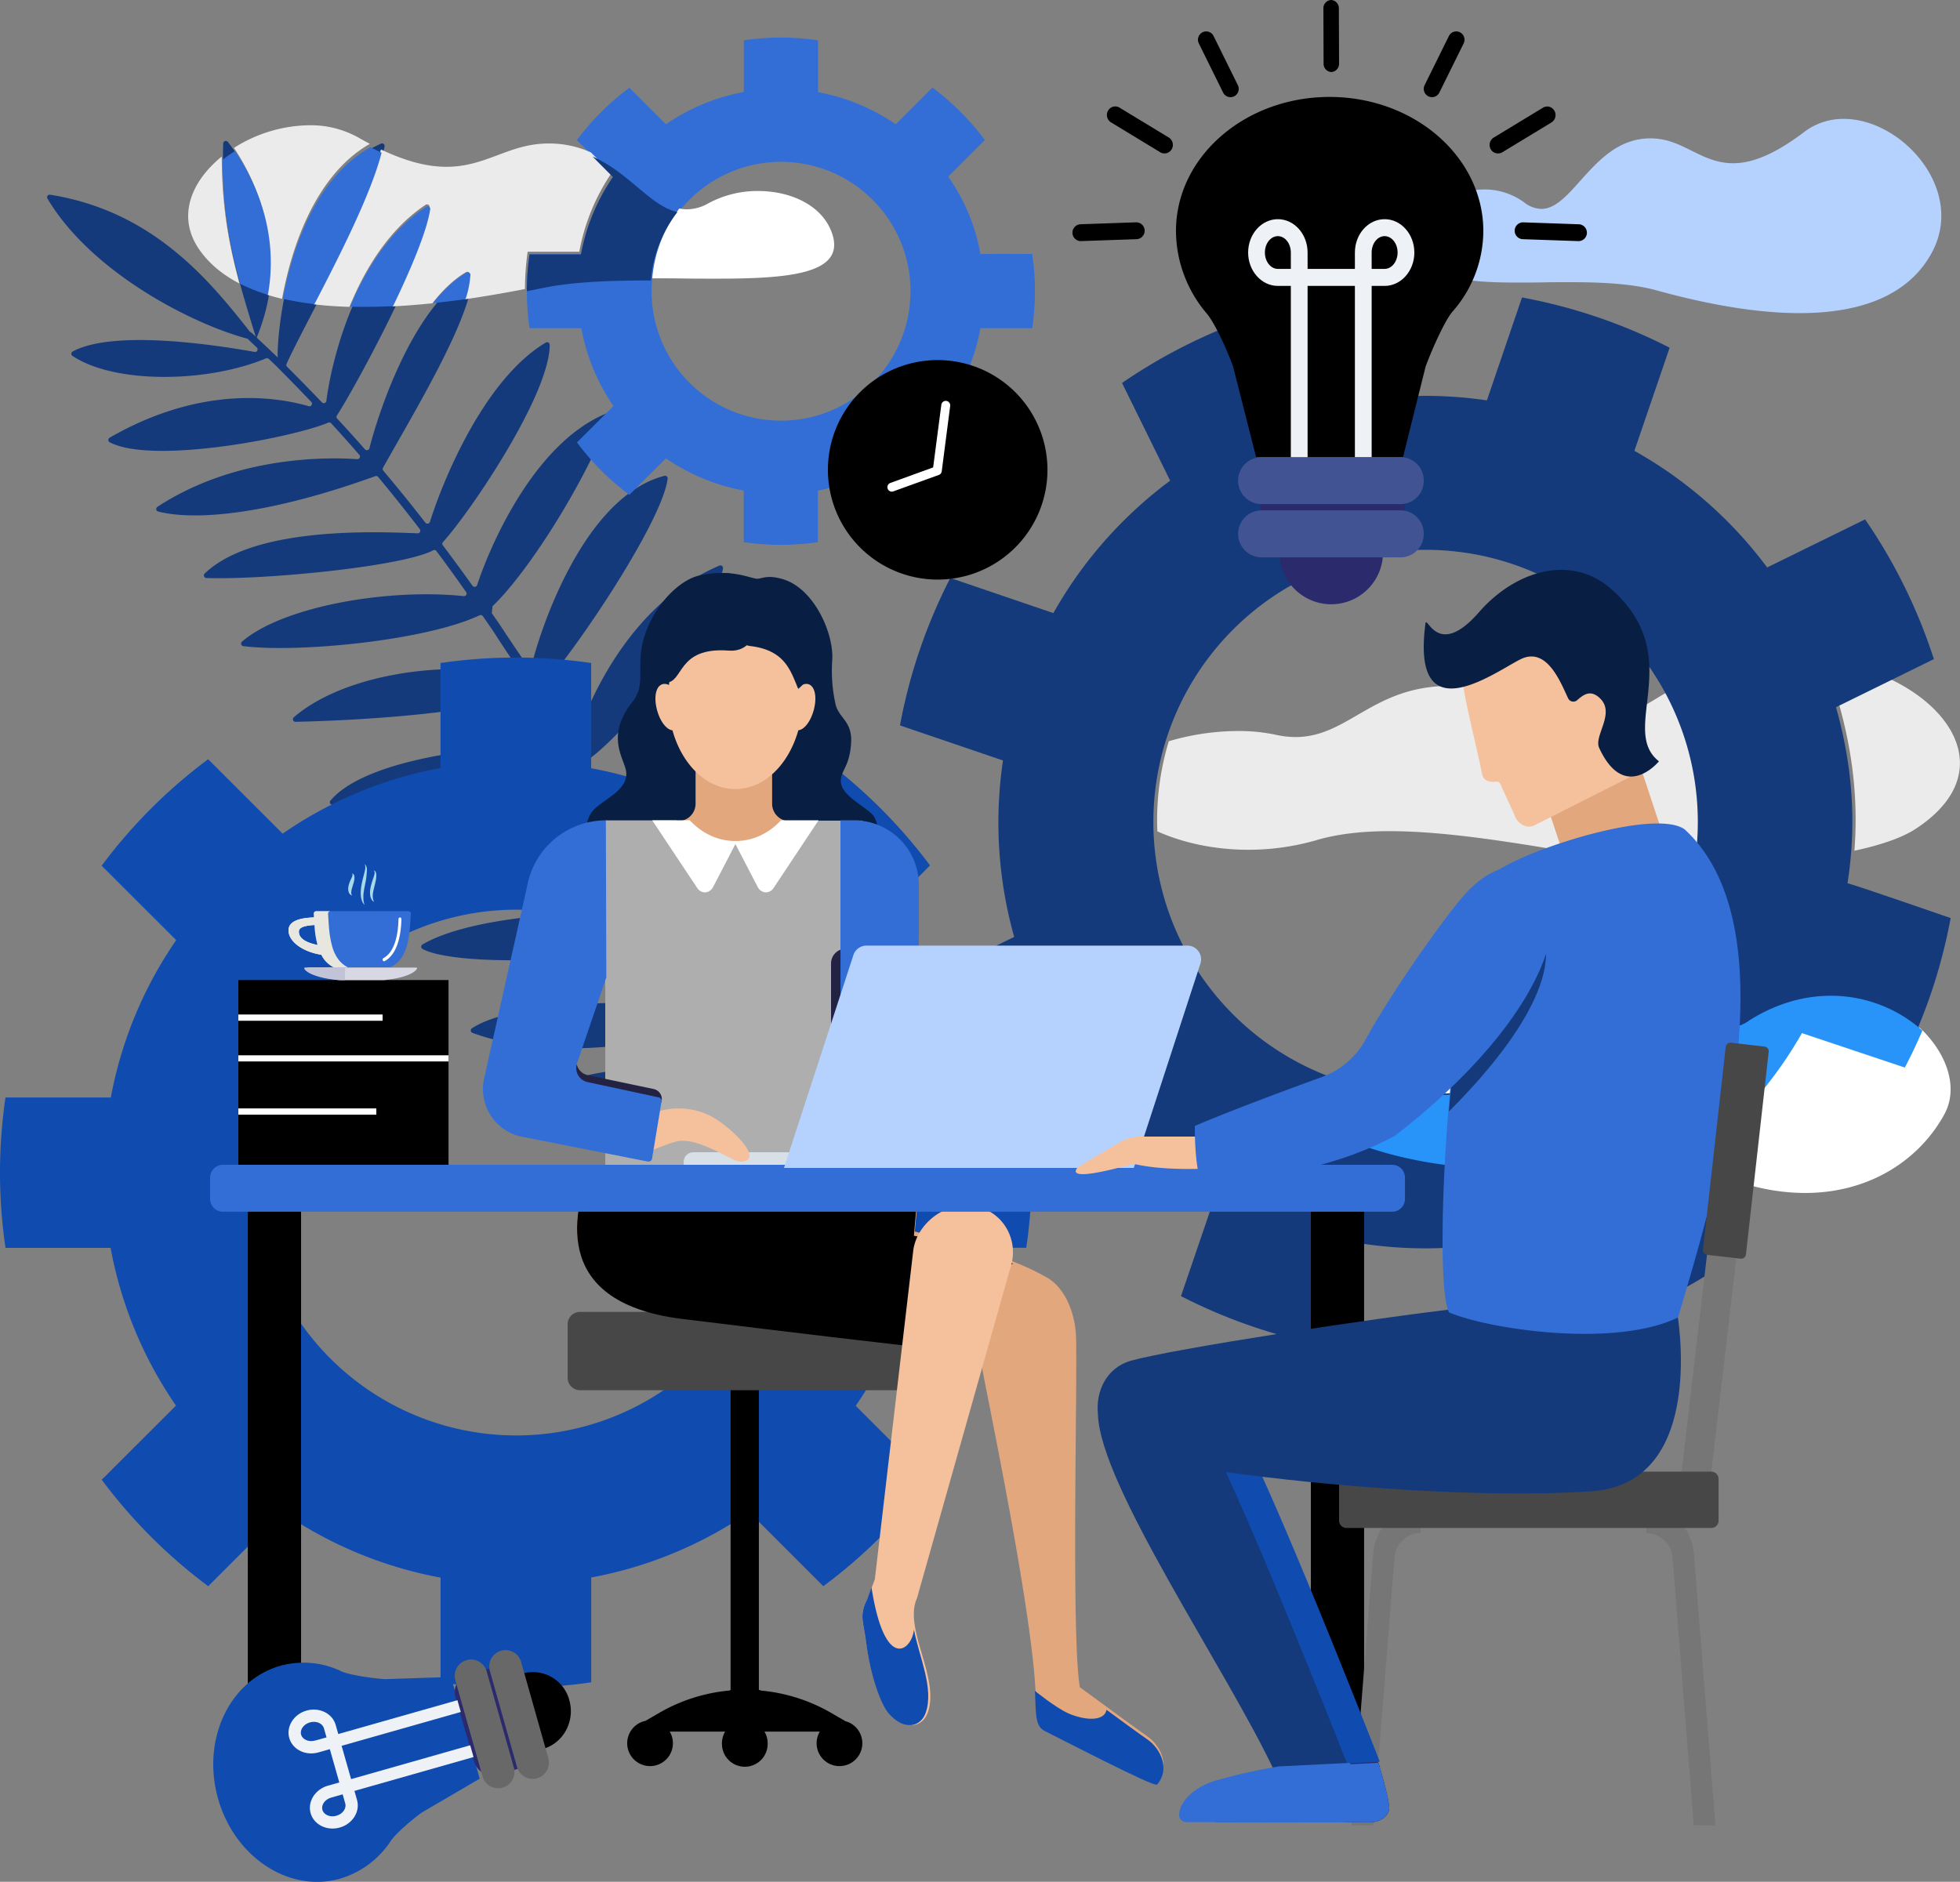<svg xmlns="http://www.w3.org/2000/svg" xmlns:xlink="http://www.w3.org/1999/xlink" viewBox="0 0 957 919"><rect x="0" y="0" width="957" height="919" fill="#808080" stroke="none"/><defs><clipPath id="a" transform="translate(-474 -77.55)"><rect x="474" y="77.55" width="957" height="919" fill="none"/></clipPath></defs><title>companies</title><g clip-path="url(#a)"><path d="M1352.66,230.47c-19.14,0-42.33-3.53-69.81-11.11-12.19-3.36-27.32-4-42.53-4-4.24,0-8.48,0-12.66.09s-8.32.1-12.34.1c-28.15,0-50.47-2.31-45.44-23.06,3.59-14.8,16.07-22.41,29-22.41a32.66,32.66,0,0,1,19.32,6.31,14.12,14.12,0,0,0,8.39,3.18c7.83,0,14.26-8.61,22.16-17.22s17.27-17.23,31-17.23c1,0,2.08.05,3.16.15,13.77,1.28,22.48,12,37.28,12,8.7,0,19.51-3.71,34.69-15.23a31.47,31.47,0,0,1,19.36-6.43c28.33,0,58.92,34.1,43.49,64.38C1407.84,219.35,1386.63,230.47,1352.66,230.47Z" transform="translate(-474 -77.55)" fill="#b5d2ff" fill-rule="evenodd"/><path d="M1303,499.59c-18.67-.1-36.07-1.35-48.9-3.59-40.69-7.13-74.33-12.54-101.58-12.54-13.3,0-25.09,1.3-35.42,4.3a120.13,120.13,0,0,1-33.59,4.79c-17.17,0-32.65-3.68-44.42-9a133,133,0,0,1,5.59-44,119.91,119.91,0,0,1,33.9-5,86.28,86.28,0,0,1,18.38,1.85,45.15,45.15,0,0,0,9.64,1.09c25.5,0,37.36-24.38,73.93-24.94l1.69,0c17.08,0,28.47,4,38.67,8s19.22,8,31.54,8a61.83,61.83,0,0,0,8-.54c10.68-1.4,18.28-7.06,28.49-13A133.48,133.48,0,0,1,1303,499.59Zm76.44-6.62c1.91-24.43-.85-47.78-7.41-71.15l.12,0,25.19-12.43c33.4,16.06,49.52,48.33,12.07,72.91C1402.65,486.75,1392.11,490.29,1379.48,493Z" transform="translate(-474 -77.55)" fill="#ebebeb" fill-rule="evenodd"/><path d="M1127,604.73a132.92,132.92,0,1,1,168.89-82.89C1272.16,591.3,1196.55,628.41,1127,604.73Zm274.82-6.67a262,262,0,0,0,24.61-72.16c-21.84-7.56-50.29-17.32-50.36-16.95,4.67-29.95,2.28-58-5.63-86.08l.12,0,47.69-23.43a262.83,262.83,0,0,0-33.58-68.24l-47.83,23.47A207,207,0,0,0,1272,297.71l.06-.09,17.16-50.26a262.71,262.71,0,0,0-72.08-24.54L1200,273.08a205.17,205.17,0,0,0-86.32,5.67l0-.13L1090.17,231a262.7,262.7,0,0,0-68.32,33.58l23.46,47.63,0,.1a207.18,207.18,0,0,0-57.93,66.35c.31-.58.59-1.14.93-1.71L938,359.81a261.47,261.47,0,0,0-24.57,72l50.3,17.13a206.19,206.19,0,0,0,5.46,86.16L921.6,558.45a262.23,262.23,0,0,0,33.55,68.26l47.59-23.36a207.11,207.11,0,0,0,65,57.08l-17.11,50.1a261.89,261.89,0,0,0,72.07,24.54L1139.8,685a207.49,207.49,0,0,0,86.25-5.53L1249.44,727a262.66,262.66,0,0,0,68.35-33.51l-23.41-47.56a206.52,206.52,0,0,0,57.12-65Z" transform="translate(-474 -77.55)" fill="#143a7b" fill-rule="evenodd"/><path d="M721.3,387.57c-1.24-1.86-2.46-3.72-3.68-5.56-1.17-1.67-2.34-3.33-3.49-5,.13-1.25.24-2.19.37-3.44,16.42-15.54,44-58.1,57.34-92.52a1.27,1.27,0,0,0-1.68-1.62c-35.89,14.64-57.45,66.25-63.19,83.84a1.28,1.28,0,0,1-2.26.33q-7.31-10.2-14.48-19.73a1.24,1.24,0,0,1,.07-1.59c13.82-15.33,52.26-72.35,52.1-96.38a1.28,1.28,0,0,0-2-1c-31,18.55-51.09,70.16-56.47,87.5a1.29,1.29,0,0,1-2.24.39c-7.05-9.06-13.93-17.55-20.56-25.4A1.23,1.23,0,0,1,661,306c14.54-26,42.93-72.7,43.56-93a1.27,1.27,0,0,0-1.94-1.08c-27,15.89-43.91,67.22-48.23,84.54a1.28,1.28,0,0,1-2.21.52q-7.07-8.06-13.55-15a1.22,1.22,0,0,1-.13-1.52c8.75-13.45,42.61-75.68,46.3-99.84a1.28,1.28,0,0,0-2-1.23c-35.79,23.55-47.29,76.68-49.44,93.94a1.27,1.27,0,0,1-2.19.72c-6.39-6.7-12.13-12.5-17-17.4a1.24,1.24,0,0,1-.26-1.39c8.86-19.73,41.56-76,47.86-106.16a1.27,1.27,0,0,0-1.8-1.39c-44.68,20.11-50.87,92.82-50.38,104.44L608.43,251,605,247.74c-2.16-2-4-3.75-5.46-5.15l-.2-.18c19.59-47.67-6.14-85.26-14.07-95.55a1.29,1.29,0,0,0-2.3.76c-1,38.84,5.63,61.21,15.88,94.32-.59-.55-1.13-1.07-1.58-1.5a5.29,5.29,0,0,0-1-.72,1.23,1.23,0,0,1-.37-.31c-20.06-25.56-47.61-58.84-97.42-66.77a1.27,1.27,0,0,0-1.31,1.88c20.92,35.33,69.35,60.87,97.74,68.47l.1.11,2.25,2.15,2.13,2a1.27,1.27,0,0,1-1.12,2.16c-20.16-3.61-69-10.9-88.78-.2a1.26,1.26,0,0,0-.09,2.17c20.84,13.85,66.13,13.06,94.47,1.19a1.24,1.24,0,0,1,1.36.25l.88.83c1.23,1.17,2.56,2.38,3.88,3.77,4.56,4.59,9.95,10.07,16,16.41a1.27,1.27,0,0,1-1.28,2.09c-15.7-4.55-52.44-10.4-97.16,15.38a1.27,1.27,0,0,0,0,2.23c20.9,11,89.13-2.2,106.71-9.57a1.29,1.29,0,0,1,1.44.32c4.37,4.76,9,9.91,13.75,15.42a1.27,1.27,0,0,1-1.06,2.09c-14.34-1-59.41-1.74-97.56,23.3a1.27,1.27,0,0,0,.38,2.28c20.44,5.13,58.3,0,106-17.27a1.29,1.29,0,0,1,1.42.38Q668.52,322.36,679,336a1.27,1.27,0,0,1-1.07,2c-19.05-.71-79.72-3.68-104,19.65a1.26,1.26,0,0,0,.84,2.17c26,1.06,95.18-5.34,110.72-13.51a1.26,1.26,0,0,1,1.62.36q7.17,9.63,14.47,20a1.27,1.27,0,0,1-1.2,2c-37-3.87-88.22,5-108.22,22.23a1.26,1.26,0,0,0,.68,2.2c26.37,3.35,88.91-2.61,115.32-15.06a1.27,1.27,0,0,1,1.6.42c.13.17.25.35.38.53,1.23,1.79,2.48,3.59,3.73,5.39s2.4,3.68,3.61,5.53q3.64,5.55,7.4,11.17l2.33,3.72a1.27,1.27,0,0,1-1.32,1.91c-40-7.07-85.85,1.62-108.44,21.14a1.26,1.26,0,0,0,.87,2.21c15.58-.33,81.73-2.41,115.06-13.74a1.27,1.27,0,0,1,1.49.52c.32.5.64,1,1,1.52q1.77,2.94,3.58,5.9,4.79,7.69,9.46,15.58a1.27,1.27,0,0,1-1.13,1.91c-40.79-.67-96.18,7.41-112.41,26.76a1.26,1.26,0,0,0,1,2.08c14,0,82.72-1.12,118.38-18.5a1.27,1.27,0,0,1,1.66.5q5.77,10,11.46,20.05,1.38,2.41,2.73,4.84a1.27,1.27,0,0,1-1.22,1.88c-23.06-1.76-84.42-4.26-110.5,16.74a1.27,1.27,0,0,0,.27,2.16c25.66,11,91.84,5.27,117.45-7.38a1.29,1.29,0,0,1,1.7.53c5.58,10.23,11,20.49,16.43,30.64v0a1.27,1.27,0,0,1-1.23,1.85c-33.29-2.46-89.87,1.11-113.19,14.89a1.26,1.26,0,0,0,0,2.2c16.52,8.86,88.59,6.5,121.64-2.94a1.27,1.27,0,0,1,1.48.63q7.13,13.72,14,27.07a1.27,1.27,0,0,1-1.19,1.84c-26.84-1.06-90.36-2-111.82,12.15a1.25,1.25,0,0,0,.27,2.22c37.31,13.72,84.6,6.42,118.27-3.18a1.26,1.26,0,0,1,1.48.64l13,25.42a1.26,1.26,0,0,1-1.48,1.78c-24.48-6.54-71.24-14.64-103.7,8.73a1.26,1.26,0,0,0,.79,2.28c7.42-.24,18.88.8,32.56,1.85,22.66,1.72,51.42,3.45,78-.66a1.24,1.24,0,0,1,1.32.67c6.6,12.81,12.91,24.94,18.88,36.15,13.13,24.78,24.69,45.17,33.14,59.33,4.22,7.08,7.63,12.61,10,16.38l1.81,2.89a5.59,5.59,0,0,0,5.36,2.24c2-.35,2.71-1.91,1.7-3.5-.51-.79-1.12-1.75-1.82-2.87-2.38-3.74-5.83-9.25-10.09-16.31-8.55-14.12-20.26-34.47-33.61-59.29-6-11-12.23-22.88-18.8-35.45a1.27,1.27,0,0,1,.88-1.83q1.17-.24,2.34-.51c11.47-2.61,66.67-2.26,123.8-21.7a1.27,1.27,0,0,0-.1-2.43C888.78,569.58,857,605.24,852.58,611a1.29,1.29,0,0,1-1.46.43c-.82-.3-2.19-.78-4-1.39a1.3,1.3,0,0,1-.74-.62c-5.23-10-10.63-20.47-16.19-31.18a1.27,1.27,0,0,1,.76-1.79l2-.63c7.77-2.51,84.43-33.7,85.66-72.44a1.27,1.27,0,0,0-1.45-1.27c-58.25,7.77-85.25,58.4-88.49,65.37a1.28,1.28,0,0,1-1.24.74l-1.75-.1a1.3,1.3,0,0,1-1.07-.68c-5.14-9.85-10.38-19.93-15.75-30.12a1.26,1.26,0,0,1,.64-1.75l.85-.36.17-.09c23.17-13.8,65.9-64.83,69.14-91.27a1.27,1.27,0,0,0-1.39-1.42c-30,2.53-69,73.35-73.17,81.9a1.27,1.27,0,0,1-1.32.7l-.91-.12a1.3,1.3,0,0,1-1-.66c-.66-1.26-1.32-2.52-2-3.78-5.85-10.87-11.77-21.85-17.84-32.8l.5-.37C798,475,859.69,421.79,858,392.7a1.29,1.29,0,0,0-1.8-1.08c-60.22,25.89-78.31,88.68-77.92,88.58l-.43,0c-1.77-3.15-3.54-6.29-5.34-9.41q-5.9-10.31-11.86-20.5a1.23,1.23,0,0,1,.37-1.66c17-11.64,60.28-62.81,66-93.47a1.28,1.28,0,0,0-1.76-1.39c-45,19.14-65,69.15-69.55,84a1.28,1.28,0,0,1-2.32.27q-4.83-8-9.77-15.9l-3.64-5.93c-.36-.59-.74-1.18-1.11-1.76a1.25,1.25,0,0,1,.11-1.51c18-20.42,58.53-81.23,61-101.62a1.27,1.27,0,0,0-1.57-1.39c-38.65,10-60,72.91-64.77,92.33a1.28,1.28,0,0,1-2.32.37c-.81-1.26-1.61-2.53-2.41-3.79Q725,393.15,721.3,387.57Z" transform="translate(-474 -77.55)" fill="#143a7b" fill-rule="evenodd"/><path d="M725.9,778.57A128.38,128.38,0,1,1,854.44,650.21,128.44,128.44,0,0,1,725.9,778.57Zm249.19-91.65a252.8,252.8,0,0,0,0-73.63c-22.33-.11-51.39-.19-51.33.18-5.08-28.83-16-53.74-32-77l.11,0L928.1,500.2a254.51,254.51,0,0,0-52-51.94l-36.4,36.35a200.08,200.08,0,0,0-77.05-31.87l0-.11V401.35a253.72,253.72,0,0,0-73.56,0v51.28A198.39,198.39,0,0,0,612,484.69l-.08-.1-36.29-36.25a253.51,253.51,0,0,0-52,52l36.33,36.25.07.08a199.7,199.7,0,0,0-32.25,78.68c.1-.62.18-1.22.31-1.84H476.69a252,252,0,0,0,0,73.45H528A199.4,199.4,0,0,0,559.92,764l-36.25,36.19a253.46,253.46,0,0,0,52,52L611.87,816a200.43,200.43,0,0,0,77.24,32v51.13a253.72,253.72,0,0,0,73.56,0V847.94A200.56,200.56,0,0,0,839.8,816L876,852.2a253,253,0,0,0,52-51.91L891.81,764.1a199.39,199.39,0,0,0,31.94-77.18Z" transform="translate(-474 -77.55)" fill="#104bb0" fill-rule="evenodd"/><path d="M855.28,283a63.21,63.21,0,1,1,63.29-63.21A63.25,63.25,0,0,1,855.28,283ZM978,237.84a124.7,124.7,0,0,0,0-36.26c-11-.05-25.31-.09-25.28.09a94.21,94.21,0,0,0-15.77-37.89l.05,0,17.87-17.86a125.38,125.38,0,0,0-25.6-25.58l-17.93,17.9a98.63,98.63,0,0,0-37.94-15.69V97.22a124.89,124.89,0,0,0-36.22,0v25.26a97.71,97.71,0,0,0-38,15.78l0,0-17.87-17.85A124.68,124.68,0,0,0,755.66,146l17.89,17.85,0,0a98.21,98.21,0,0,0-15.89,38.74c0-.31.09-.6.16-.91H732.57a124.55,124.55,0,0,0,0,36.17h25.27a98.24,98.24,0,0,0,15.71,38L755.7,293.61a124.68,124.68,0,0,0,25.6,25.59l17.83-17.81a98.7,98.7,0,0,0,38,15.73V342.3a124.89,124.89,0,0,0,36.22,0V317.12a98.58,98.58,0,0,0,38-15.7l17.84,17.8a124.39,124.39,0,0,0,25.62-25.56L937,275.84a98,98,0,0,0,15.73-38Z" transform="translate(-474 -77.55)" fill="#326ed6" fill-rule="evenodd"/><path d="M1355.4,660.15a99.7,99.7,0,0,1-19.31-1.94c-13.76-2.72-26.51-8-40.23-12.28a208,208,0,0,0,56.63-65.32l50.19,17.3q4.6-9,8.56-18.58c13.37,12.5,19.24,29.36,12.11,42.43C1411.32,643.79,1387.07,660.15,1355.4,660.15Zm-184.11-48.3a131.47,131.47,0,0,1-42.87-7.21c-1.23-.43-2.45-.86-3.66-1.32,14.47-11,36.87-18.25,53.86-18.25,7.3,0,13.6,1.34,17.84,4.3a13.93,13.93,0,0,0,8.09,2.78c13.69,0,26.77-22.51,58.64-25.06,1.89-.15,3.72-.22,5.49-.22.6,0,1.2,0,1.79,0A132.59,132.59,0,0,1,1171.29,611.85Z" transform="translate(-474 -77.55)" fill="#fff" fill-rule="evenodd"/><path d="M1201.42,647.91c-40.68,0-92.74-17.42-86.93-31.74a42.46,42.46,0,0,1,11.47-12c1.21.44,2.43.87,3.66,1.28a134.62,134.62,0,0,0,142.15-36.69c10.28.26,18.59,2.79,25.76,5.32,7.58,2.68,13.88,5.36,19.85,5.36a17.89,17.89,0,0,0,10.8-3.6c13.55-8.5,27.14-12,39.73-12a67,67,0,0,1,44.72,17q-3.95,9.27-8.57,18.06l-50.23-16.81a203.91,203.91,0,0,1-56.66,63.5c-11.16-3.34-23-6-36.47-6a114.61,114.61,0,0,0-33.2,5.13C1220.06,646.94,1211.06,647.91,1201.42,647.91Z" transform="translate(-474 -77.55)" fill="#2893f9" fill-rule="evenodd"/><path d="M644.62,227.41q-9.29-.27-17.47-1.26c12.14-23.85,27.55-54.7,32.84-75.61,13.24,6.28,23.44,8.47,32,8.47,18.35,0,29.15-10,46.24-11.25,1.33-.1,2.63-.14,3.91-.14A49.21,49.21,0,0,1,762.55,152l10,10.13,0,0a100.59,100.59,0,0,0-15.86,39.28c0-.32.09-.61.16-.93H731.64a128.74,128.74,0,0,0-1.32,18.22q-15.41,3-29.3,5a47.89,47.89,0,0,0,2.38-12.11,1.26,1.26,0,0,0-1.93-1.1c-6,3.55-11.42,8.87-16.36,15.17q-10.23,1.06-19.56,1.52c8.8-18.58,16.54-37.37,18.19-48.36a1.26,1.26,0,0,0-1.26-1.46,1.24,1.24,0,0,0-.72.22C664,189.45,652.2,208.83,644.62,227.41Zm-32.9-3.94q-3.83-.9-7.33-2c5.86-33-7.84-59.25-16.15-71.7A70,70,0,0,1,625,138.72a47.94,47.94,0,0,1,24,6q2.88,1.65,5.59,3.08C628,163,616.38,198.06,611.72,223.47ZM590.9,216c-8.69-4.49-15.29-10.21-19.89-17-10.76-16-3.45-33.06,11.26-45C582.37,178.44,585.62,196.46,590.9,216Z" transform="translate(-474 -77.55)" fill="#ebebeb" fill-rule="evenodd"/><path d="M652,227.41c-2.39,0-4.73,0-7-.1,7.57-18.18,19.31-37.14,37.09-48.79a1.32,1.32,0,0,1,.72-.22,1.25,1.25,0,0,1,1.26,1.43c-1.65,10.76-9.37,29.15-18.16,47.33Q658.68,227.4,652,227.41Zm-24.47-1.33a143.24,143.24,0,0,1-15.4-2.62c4.65-24.87,16.2-59.19,42.78-74q2.79,1.44,5.42,2.66C655.05,172.55,639.66,202.74,627.53,226.08Zm57.89-.51c4.93-6.17,10.38-11.37,16.33-14.85a1.34,1.34,0,0,1,.66-.18,1.23,1.23,0,0,1,1.27,1.26,46,46,0,0,1-2.38,11.85C695.83,224.41,690.55,225.05,685.42,225.57Zm-80.61-4.06a83.27,83.27,0,0,1-13.47-5.32c-5.28-19.16-8.52-36.8-8.62-60.66a66.66,66.66,0,0,1,6-4.19C597,163.52,610.67,189.17,604.81,221.51Z" transform="translate(-474 -77.55)" fill="#326ed6" fill-rule="evenodd"/><path d="M823.55,213.64c-5,0-10.19,0-15.42-.08s-10.41-.09-15.64-.09a64.56,64.56,0,0,1,13.21-34.11,18.5,18.5,0,0,0,3.8.41,21.4,21.4,0,0,0,10.5-3,50.41,50.41,0,0,1,24.18-5.94c16.12,0,31.74,7.17,36.23,21.1C886.71,211.48,858.79,213.64,823.55,213.64Z" transform="translate(-474 -77.55)" fill="#fff" fill-rule="evenodd"/><path d="M731.25,219.76a123.53,123.53,0,0,1,1.31-17.95h25.09c-.06.31-.1.6-.15.91A98.44,98.44,0,0,1,773.26,164l0,0-9.94-10c6.87,3,12.65,7.33,17.9,11.61,8.45,6.9,15.53,13.79,23.56,15.5a62.92,62.92,0,0,0-13,33.41h-.22c-18.75,0-37.4.56-52.42,3.66Q735.13,219,731.25,219.76Z" transform="translate(-474 -77.55)" fill="#143a7b" fill-rule="evenodd"/><path d="M786.86,397.34c-.83,9.92,1.45,16-4.16,23.14-12.06,15.29-5.34,25.5-3.33,32.24,3.33,11.15-13.31,15.7-17,22.31-8.9,15.73,15.08,20,15.08,20H885s23.83-.33,16.19-17.9c-2.16-5-17.18-10.43-16.64-18.6.35-5.13,4.2-6.67,5-17.81.83-10.89-5.87-12.35-7.53-19a75.68,75.68,0,0,1-1.67-21.9c.84-12.81-8.73-34.71-23.94-39.37-8.5-2.6-10.72.2-13.46-.34-4.95-1-12.51-4.5-27.06-1.61C803.5,361,788.41,378.85,786.86,397.34Z" transform="translate(-474 -77.55)" fill="#091e43" fill-rule="evenodd"/><path d="M769.53,478.47V670.85H894.08l1-192.25-35.56,0A8.56,8.56,0,0,1,851,470V430.78H813.63V470a8.54,8.54,0,0,1-8.56,8.55Z" transform="translate(-474 -77.55)" fill="#e3a77e" fill-rule="evenodd"/><path d="M769.53,478.18V670.85H894.08l1-192.53-34.83,0A41.59,41.59,0,0,1,833.41,489c-.37,0-.74,0-1.11,0a41.46,41.46,0,0,1-28-10.81H781.15Z" transform="translate(-474 -77.55)" fill="#aeaeae" fill-rule="evenodd"/><path d="M794.73,424c1.45,5.7,4.67,9.93,7.61,10.21C807,451,819,462.89,833.07,462.89s26-11.92,30.73-28.7c2.94-.28,6.17-4.51,7.61-10.21,1.62-6.43.35-11.52-2.83-12.34a4.2,4.2,0,0,0-3,.47c-2.3-21.44-16-37.91-32.48-37.91s-30.18,16.47-32.48,37.91a4.2,4.2,0,0,0-3-.47C794.38,412.46,793.11,417.55,794.73,424Z" transform="translate(-474 -77.55)" fill="#f5c19c" fill-rule="evenodd"/><path d="M833.84,389.23a9.71,9.71,0,0,0,6.64,3.84c16,2,19.23,10.88,23,20.31a6.65,6.65,0,0,0,.33.58c14.25-12.61,11.87-24.25,10-31.53a12.85,12.85,0,0,0-1.17-2.72l-.07-.13c-2.88-5.21-25.54-16.08-29.24-12.21-2.26,2.36-4.39,5.88-6.26,10.89A78.63,78.63,0,0,0,833.84,389.23Z" transform="translate(-474 -77.55)" fill="#091e43" fill-rule="evenodd"/><path d="M798.62,410.9H799c9,.17,5.21-17.52,30.76-15.62,16.57,1.24,15.2-22.45,14.46-26.42-.59-3.24-8.21-15.76-26-10-7,2.28-14,7.61-19.77,14.72C785.08,390.1,783.67,410.9,798.62,410.9Z" transform="translate(-474 -77.55)" fill="#091e43" fill-rule="evenodd"/><path d="M792.49,478.2l21.93,33c2.05,3.08,6.06,2.81,7.8-.54l11.62-22.38a8.72,8.72,0,0,1-.88,0c-8.53,0-16.29-3.82-22.14-10.11l-18.29,0Z" transform="translate(-474 -77.55)" fill="#fff" fill-rule="evenodd"/><path d="M873.65,478.2l-21.93,33c-2.05,3.08-6.06,2.81-7.79-.54l-11.62-22.38a8.43,8.43,0,0,0,.87,0c8.53,0,16.29-3.82,22.14-10.11l18.29,0Z" transform="translate(-474 -77.55)" fill="#fff" fill-rule="evenodd"/><path d="M879.77,643.33h38.28V540.88H887a7.17,7.17,0,0,0-7.23,7.1Z" transform="translate(-474 -77.55)" fill="#232243" fill-rule="evenodd"/><path d="M884.37,644.86V478.18h6.55a31.63,31.63,0,0,1,31.73,31.62l-.2,135.06Z" transform="translate(-474 -77.55)" fill="#326ed6" fill-rule="evenodd"/><path d="M807.81,655.56H885.9V640.27H812.34a4.73,4.73,0,0,0-4.53,4.9Z" transform="translate(-474 -77.55)" fill="#d7dfe7" fill-rule="evenodd"/><path d="M595,947.62h26V652.5H595Z" transform="translate(-474 -77.55)" fill-rule="evenodd"/><path d="M1114.05,947.62h26V652.5h-26Z" transform="translate(-474 -77.55)" fill-rule="evenodd"/><path d="M789.29,917.88l0,0,6.89-4a83.69,83.69,0,0,1,34.24-10.76v-.23h.3V730.49h13.81V902.91h.77v.23a83.65,83.65,0,0,1,34.23,10.76l6.9,4,.22.18a11.16,11.16,0,1,1-12.36,5.12H847.26a11,11,0,0,1,1.56,5.67,11.16,11.16,0,1,1-22.31,0,11,11,0,0,1,1.56-5.67H801a11,11,0,0,1,1.56,5.67,11.16,11.16,0,1,1-13.27-10.94Z" transform="translate(-474 -77.55)" fill-rule="evenodd"/><path d="M757.16,756.48h161a6.07,6.07,0,0,0,6-6.13v-26a6.07,6.07,0,0,0-6-6.13h-161a6.07,6.07,0,0,0-6,6.13v26A6.07,6.07,0,0,0,757.16,756.48Z" transform="translate(-474 -77.55)" fill="#474747" fill-rule="evenodd"/><path d="M789.46,622.3l-3.09,19.6s15.53-7,19.81-7.23c11.14-.61,25.38,10.25,29.32,10.19,13.11-.21-5.9-18.45-15.7-22.86C811.75,618.38,801.85,617.17,789.46,622.3Z" transform="translate(-474 -77.55)" fill="#f5c19c" fill-rule="evenodd"/><path d="M761,608.09l35.91,7.71.08-.33a5,5,0,0,0-3.78-6.07l-32.24-6.78a7,7,0,0,1-5.32-5.17C751.63,601.46,757.06,607.24,761,608.09Z" transform="translate(-474 -77.55)" fill="#232243" fill-rule="evenodd"/><path d="M769.82,478.18a39.09,39.09,0,0,0-38.11,30.61L710.39,604.2a23.75,23.75,0,0,0,18.54,28.51l61.44,12.11a1.74,1.74,0,0,0,2-1.43l4.64-27.92a1.75,1.75,0,0,0-1.35-2L760.91,606a7,7,0,0,1-5.17-9.15l14.31-42Z" transform="translate(-474 -77.55)" fill="#326ed6" fill-rule="evenodd"/><path d="M807,721l8.31,1c45.55,5.54,93,8.93,118.09,11.54,3.71.39,6.93.73,9.58,1,4.46.45,9.48,3.28,10,7.36-1.85-5,25.23,119.67,26.71,163.49.33,9.43.49,14,4.68,16.06,7.88,3.89,53.26,27.55,54.55,26.09,6.53-7.47,1.86-17.51-4.82-22.11-5.16-3.54-23.66-17.24-32.83-23.87-4.37-24.28-1-155.36-1.94-172.18-.71-12.36-6.27-23.43-14-27.85a125.06,125.06,0,0,0-13.61-6.65C961,690.37,945,684.84,920.66,679l2.89-31.09H764.23v.43c-.78-.14-1.53-.28-2.26-.43C755.54,665.6,740.09,712.75,807,721Z" transform="translate(-474 -77.55)" fill="#e3a77e" fill-rule="evenodd"/><path d="M995.47,914.21c6.74,3.08,17.45,4.73,18.81-1.63,8.13,5.95,16.57,12.13,19.81,14.34,6.7,4.61,11.4,14.68,4.84,22.17-1.3,1.47-46.86-22.26-54.77-26.16-4.21-2.07-4.36-6.65-4.69-16.1,0-1.11-.1-2.31-.17-3.55C979.3,903.28,989,911.26,995.47,914.21Z" transform="translate(-474 -77.55)" fill="#104bb0" fill-rule="evenodd"/><path d="M806.91,721.65l8.28,1c41.89,5.19,91.46,11.09,117.79,13.91v-.48c.32-9.06,17.5-33.32,35.6-41.42-10.69-4.56-24.12-7.75-48.35-13.64l2.88-33.15H762C755.54,665.76,740.13,713.32,806.91,721.65Z" transform="translate(-474 -77.55)" fill-rule="evenodd"/><path d="M896.85,878.73c2.39,18.46,7.88,31.64,11.48,35.61,7.95,8.79,16.18,6.6,18.67-.44,6-17-12-40.89-5.27-55.84l45.41-160.67c5-14.07-3.4-28.7-17.81-30.86a24.75,24.75,0,0,0-3.6-.27c-13,0-24.26,10.36-25.81,21.9L901.15,848.83l-3.82,10.11C893.25,866.49,895.77,870.42,896.85,878.73Z" transform="translate(-474 -77.55)" fill="#f5c19c" fill-rule="evenodd"/><path d="M899.52,852.82c6.55,41.9,19.86,30.47,20.72,20.54,2.49,13.26,9.88,28.6,5.79,40.54-2.41,7-10.39,9.23-18.1.44-3.49-4-8.82-17.13-11.14-35.59-1-8.31-3.48-12.23.47-19.77Z" transform="translate(-474 -77.55)" fill="#104bb0" fill-rule="evenodd"/><path d="M582.8,669.32h571A6.27,6.27,0,0,0,1160,663V652.73a6.27,6.27,0,0,0-6.2-6.34h-571a6.27,6.27,0,0,0-6.21,6.34V663A6.28,6.28,0,0,0,582.8,669.32Z" transform="translate(-474 -77.55)" fill="#326ed6" fill-rule="evenodd"/><path d="M856.8,647.91h170.79l32.53-99.79a6.7,6.7,0,0,0-6.37-8.77H897.06a6.69,6.69,0,0,0-6.37,4.62Z" transform="translate(-474 -77.55)" fill="#b5d2ff" fill-rule="evenodd"/><path d="M1301,969,1290.64,838a13.22,13.22,0,0,0-12.76-11.84V813.06c12,0,22.18,10.37,23.23,23.61L1311.57,969Z" transform="translate(-474 -77.55)" fill="#767676" fill-rule="evenodd"/><path d="M1154.89,838,1144.53,969H1134l10.46-132.36c1-13.24,11.25-23.61,23.23-23.61v13.05A13.2,13.2,0,0,0,1154.89,838Z" transform="translate(-474 -77.55)" fill="#767676" fill-rule="evenodd"/><path d="M1042.89,743.71c2.52-.71,6.21-1.56,10.84-2.52.6.55,36.85,52.8,39.16,57l-4.23-.57c22.67,49.65,59.07,142.78,59.07,142.78L1112.31,943c-23.15-49.65-84.62-139.15-85.39-173.52C1025.78,758.76,1030.87,747.1,1042.89,743.71Z" transform="translate(-474 -77.55)" fill="#2a2a6d" fill-rule="evenodd"/><path d="M1112.88,940.2a272.09,272.09,0,0,0-30.6,7c-8.92,2.75-16.87,9.38-17.23,16.46a3.43,3.43,0,0,0,3.48,3.75l74.48.12c4.64,0,9.46-3,9.31-7.16-.19-5.6-5.28-21.89-5.28-21.89Z" transform="translate(-474 -77.55)" fill="#232243" fill-rule="evenodd"/><path d="M1112.14,940c-23.81-49.94-82.94-136.85-83.69-170.55a29.53,29.53,0,0,1-.15-3c0-9.82,5.17-19.68,16-22.76,2.5-.7,6.17-1.55,10.76-2.51.6.55,36.62,52.64,38.91,56.87l-4.2-.57c20.62,45.31,52.67,127,57.94,140.43l-33.85,1.74Z" transform="translate(-474 -77.55)" fill="#104bb0" fill-rule="evenodd"/><path d="M1148.5,940.74h0" transform="translate(-474 -77.55)" fill="#2a2864" fill-rule="evenodd"/><path d="M1143,967.5l-74.48-.12a3.41,3.41,0,0,1-3.48-3.54v-.21c.36-7.08,8.31-13.71,17.23-16.46a272.09,272.09,0,0,1,30.6-7l34.16-1.75s5.09,16.29,5.28,21.89c0,.07,0,.13,0,.2C1152.32,964.59,1147.58,967.5,1143,967.5Z" transform="translate(-474 -77.55)" fill="#326ed6" fill-rule="evenodd"/><path d="M1294.73,799.25l14.33,1.58L1333,596l-14.33-1.58Z" transform="translate(-474 -77.55)" fill="#767676" fill-rule="evenodd"/><path d="M1131.47,823.76h178a3.59,3.59,0,0,0,3.65-3.54V799.78a3.59,3.59,0,0,0-3.65-3.54h-178a3.59,3.59,0,0,0-3.64,3.54v20.44A3.59,3.59,0,0,0,1131.47,823.76Z" transform="translate(-474 -77.55)" fill="#474747" fill-rule="evenodd"/><path d="M1241.93,508.76l46.67-15.58-16.1-48.64-46.68,15.59Z" transform="translate(-474 -77.55)" fill="#e3a77e" fill-rule="evenodd"/><path d="M1188,400.12c-2.68,6.43,6.88,40.72,9.66,55.48.68,3.62,4.71,4.54,8.15,3.31l-2.15.54c2.12-.67,3,.53,3.66,2.67l6,13.1c1.45,4.66,6.27,7.59,10.38,5.13l45.53-23c4-2.41,1-10.56,1.3-15.32,1.11-17.75,5-53.64-11-66.27C1234.22,355.72,1200.35,370.43,1188,400.12Z" transform="translate(-474 -77.55)" fill="#f5c19c" fill-rule="evenodd"/><path d="M1217.91,398.87c12-4.41,18.32,12.55,21.77,19.75a2.81,2.81,0,0,0,4.37.89c2.63-2.26,6.44-5.79,11.42-.68,7.15,7.32-3.33,18.13-.66,23.95,12.47,27.06,29.2,6.56,29.2,6.56-19.89-15.48,14.13-51.14-23.39-84.2-19-16.76-46.18-9.56-64.52,11.43-20.4,23.35-25.46.68-26.11,5.59C1162.52,439.1,1208.07,402.5,1217.91,398.87Z" transform="translate(-474 -77.55)" fill="#091e43" fill-rule="evenodd"/><path d="M1069.28,632.62h-38.47a19.69,19.69,0,0,0-10,2.75l-20.3,12s-4.48,4.07,3.5,3.56,23.43-5.09,23.43-5.09,13,4.07,42.89,2C1076.26,647.37,1069.28,632.62,1069.28,632.62Z" transform="translate(-474 -77.55)" fill="#f5c19c" fill-rule="evenodd"/><path d="M1026.25,742.06c20.26-5.69,115.7-20.47,163.34-25.91,25.63-2.93,103.21,1.81,103.21,1.81s15.59,84.11-41.84,87.89c-55.39,3.66-129.48-2.66-178.37-9.38,23,50.06,59.8,144,59.8,144l-35.87,2.6c-23.43-50.06-85.66-140.3-86.44-174.95C1008.93,757.24,1014.08,745.49,1026.25,742.06Z" transform="translate(-474 -77.55)" fill="#143a7b" fill-rule="evenodd"/><path d="M1098.41,940.2a281.28,281.28,0,0,0-31.14,7c-9.07,2.75-17.16,9.38-17.53,16.47a3.46,3.46,0,0,0,3.54,3.74l75.78.12c4.73,0,9.63-3,9.48-7.15-.2-5.61-5.37-21.9-5.37-21.9Z" transform="translate(-474 -77.55)" fill="#326ed6" fill-rule="evenodd"/><path d="M1181.57,718.51c20.65,8.62,81.72,17.23,111.79,2.41,14.57-50.21,58.76-187.08,3.19-238.35-15.5-10.9-84.61,12.1-94.93,23a142.48,142.48,0,0,0-4.92,14.56c-.22.75-.42,1.51-.64,2.29-7,25.63-12,62-14.78,96.45-.38,4.47-.7,8.92-1,13.31C1177.33,675.09,1177.78,712.4,1181.57,718.51Z" transform="translate(-474 -77.55)" fill="#326ed6" fill-rule="evenodd"/><path d="M1181.42,620.39c46.33-46.27,60-84,35.42-98-4.2-2.39-12.67-1.73-20.53,1.89C1189.24,549.84,1184.27,586,1181.42,620.39Z" transform="translate(-474 -77.55)" fill="#143a7b" fill-rule="evenodd"/><path d="M1219.09,502.78c29.89,16.32,7.32,74.49-64.07,129.47-43.62,23.56-94.87,21.75-94.87,21.75-3.05-9.06-2.75-26.58-2.75-26.58,17.76-7.6,45.41-17.84,62.09-23.9a39.61,39.61,0,0,0,21.3-18.3c13.2-24.27,40.9-63.08,49.62-72.17C1202,501,1212.44,499.16,1219.09,502.78Z" transform="translate(-474 -77.55)" fill="#326ed6" fill-rule="evenodd"/><path d="M1307.49,690.36l16.43,1.88a2.3,2.3,0,0,0,2.55-2l11.12-99a2.33,2.33,0,0,0-2-2.58l-16.42-1.89a2.33,2.33,0,0,0-2.56,2.06l-11.11,98.95A2.34,2.34,0,0,0,1307.49,690.36Z" transform="translate(-474 -77.55)" fill="#474747" fill-rule="evenodd"/><path d="M590.38,646.39H693V556.17H590.38Z" transform="translate(-474 -77.55)" fill-rule="evenodd"/><path d="M590.38,576.05h70.43V573H590.38Z" transform="translate(-474 -77.55)" fill="#fff" fill-rule="evenodd"/><path d="M590.38,595.92H693v-3H590.38Z" transform="translate(-474 -77.55)" fill="#fff" fill-rule="evenodd"/><path d="M590.38,621.92h67.37v-3.06H590.38Z" transform="translate(-474 -77.55)" fill="#fff" fill-rule="evenodd"/><path d="M627.13,523.72c0,1,.1,2,.16,2.93.07,1.24.15,2.45.25,3.63a48,48,0,0,0,1.69,9.77,20,20,0,0,0,2.09,4.71,13.46,13.46,0,0,0,6.09,5.29h26.9C673,546.17,674,536,674.59,523.72a1.17,1.17,0,0,0-1.24-1.19h-45A1.17,1.17,0,0,0,627.13,523.72Z" transform="translate(-474 -77.55)" fill="#326ed6" fill-rule="evenodd"/><path d="M631.72,543.93a19.8,19.8,0,0,1-2.1-4.76c-7-1.34-9.84-3.75-9.67-6.82.14-2.38,4.16-2.87,8-3.08-.1-1.2-.19-2.43-.26-3.69-6.8.16-12.54,1.6-12.79,6C614.58,537.2,621.86,542.65,631.72,543.93Z" transform="translate(-474 -77.55)" fill="#fffffe" fill-rule="evenodd"/><path d="M661.58,556.17H640.13c-9.39-.82-14.92-3.36-16-5.56a.4.4,0,0,1,.41-.56H677.2a.4.4,0,0,1,.41.56C676.5,552.81,671,555.35,661.58,556.17Z" transform="translate(-474 -77.55)" fill="#676761" fill-rule="evenodd"/><path d="M661.58,556.17H640.13c-9.39-.82-14.92-3.36-16-5.56a.4.4,0,0,1,.41-.56H677.2a.4.4,0,0,1,.41.56C676.5,552.81,671,555.35,661.58,556.17Z" transform="translate(-474 -77.55)" fill="#d7d8e4" fill-rule="evenodd"/><path d="M661.52,547a.54.54,0,0,0,.3-.08c5.07-2.74,7.9-9.83,8.18-20.49a.77.77,0,0,0-.69-.83.75.75,0,0,0-.73.78c-.18,7-1.61,16-7.36,19.08a.86.86,0,0,0-.34,1.08A.7.7,0,0,0,661.52,547Z" transform="translate(-474 -77.55)" fill="#fffffe" fill-rule="evenodd"/><path d="M652,519.47s0-.08-.07-.22-.13-.36-.19-.63-.07-.27-.11-.43-.06-.34-.09-.52a10.87,10.87,0,0,1-.12-1.24c0-.46,0-.95,0-1.47s.09-1.06.16-1.63c.15-1.14.38-2.36.62-3.59a37.51,37.51,0,0,0,.94-7.12c0-.25,0-.51,0-.74s-.07-.47-.12-.68a3.21,3.21,0,0,0-.4-1,1.24,1.24,0,0,0-.23-.3l-.2-.17-.17-.11.11.2a2.09,2.09,0,0,1,.19.57,1.45,1.45,0,0,1,.05.43,4.16,4.16,0,0,1,0,.5,7.55,7.55,0,0,1-.17,1.22c-.35,1.79-1.13,4.18-1.61,6.75-.13.64-.23,1.3-.31,1.95a18.28,18.28,0,0,0-.15,1.95,16,16,0,0,0,.06,1.85,11.07,11.07,0,0,0,.29,1.65,7.77,7.77,0,0,0,.47,1.3c.1.18.18.35.26.5l.27.39a2.58,2.58,0,0,0,.39.46Z" transform="translate(-474 -77.55)" fill="#a6dae9" fill-rule="evenodd"/><path d="M656.58,517.94l-.06-.18c0-.11-.12-.28-.18-.48a6.18,6.18,0,0,1-.2-.73,3,3,0,0,1-.07-.45c0-.15,0-.31-.05-.48a7.84,7.84,0,0,1,0-1.08c0-.38.08-.79.15-1.21.14-.84.36-1.75.6-2.69.11-.48.23-1,.35-1.43s.22-1,.32-1.44a13.36,13.36,0,0,0,.3-2.83,4.29,4.29,0,0,0-.2-1.24,1.85,1.85,0,0,0-.2-.47,2,2,0,0,0-.24-.3.92.92,0,0,0-.39-.24l-.14,0,.09.15.09.18.1.25.06.31c0,.13,0,.23,0,.37a3.71,3.71,0,0,1-.15.86c-.16.65-.44,1.42-.73,2.27s-.61,1.81-.86,2.83a15.57,15.57,0,0,0-.32,1.57,12.72,12.72,0,0,0-.17,1.62,10.41,10.41,0,0,0,.07,1.59,6.65,6.65,0,0,0,.33,1.38,4,4,0,0,0,.24.55,3.65,3.65,0,0,0,.26.44,3.08,3.08,0,0,0,.51.58,2.17,2.17,0,0,0,.35.26Z" transform="translate(-474 -77.55)" fill="#a6dae9" fill-rule="evenodd"/><path d="M645.84,514.88l-.05-.13c0-.08-.1-.21-.15-.35a3.08,3.08,0,0,1-.12-.52,2.64,2.64,0,0,1,0-.64,5,5,0,0,1,.07-.74c.05-.26.1-.53.18-.82s.17-.59.26-.91.2-.64.3-1,.21-.66.3-1,.18-.68.26-1a7.64,7.64,0,0,0,.18-2,2.59,2.59,0,0,0-.21-.86,1.38,1.38,0,0,0-.43-.57.93.93,0,0,0-.39-.17l-.15,0,.08.12a.82.82,0,0,1,.14.31,1.89,1.89,0,0,1-.19,1.06c-.18.44-.44,1-.72,1.57a17.4,17.4,0,0,0-.77,2,8.78,8.78,0,0,0-.41,2.23,5.71,5.71,0,0,0,.07,1.1,4,4,0,0,0,.31,1,3.47,3.47,0,0,0,.49.72l.26.24.26.17a1.34,1.34,0,0,0,.35.17Z" transform="translate(-474 -77.55)" fill="#a6dae9" fill-rule="evenodd"/><path d="M642.44,555.51h-3.21l-1.39-.21h0l1.39.21Z" transform="translate(-474 -77.55)" fill="#e7e7e0" fill-rule="evenodd"/><path d="M637.84,556.17c-8.43-1.07-13.4-3.79-14.44-6.16a.45.45,0,0,1,.4-.64h0a.45.45,0,0,0-.45.45.65.65,0,0,0,0,.19c1,2.37,6,5.09,14.44,6.16Zm-7.66-11.87c-9.66-1.28-16.84-6.65-16.84-12.21,0,5.56,7.18,10.93,16.84,12.21a20.38,20.38,0,0,1-2.1-4.86,29.7,29.7,0,0,1-3.53-.89,31.77,31.77,0,0,0,3.53.89,50.52,50.52,0,0,1-1.69-10.09c-.1-1.22-.19-2.47-.26-3.76-.06-1-.11-2-.16-3v0c0,1,.1,2,.16,3,.07,1.29.16,2.54.26,3.76a50.52,50.52,0,0,0,1.69,10.09A20.38,20.38,0,0,0,630.18,544.3Zm-9.93-13.93a15.26,15.26,0,0,1,4.43-.9c-.68.06-1.34.14-2,.24A10.54,10.54,0,0,0,620.25,530.37Z" transform="translate(-474 -77.55)" fill="#8985b3" fill-rule="evenodd"/><path d="M644,550.05h-7a13.65,13.65,0,0,1-5.46-5,19.62,19.62,0,0,1-2.17-4.77,47.32,47.32,0,0,1-1.74-9.91c-.11-1.2-.19-2.43-.27-3.69-.06-1-.12-2-.16-3a.09.09,0,0,1,0,0,1.22,1.22,0,0,1,1.28-1.16h7a1.21,1.21,0,0,0-1.28,1.21c.05,1,.1,2,.16,3q.12,1.89.27,3.69a48,48,0,0,0,1.74,9.91,20,20,0,0,0,2.17,4.77A13.68,13.68,0,0,0,644,550.05Z" transform="translate(-474 -77.55)" fill="#e7e7e0" fill-rule="evenodd"/><path d="M631.72,543.93c-9.67-1.26-16.85-6.52-16.85-12,0-.11,0-.22,0-.33.25-4.45,6-5.89,12.79-6,.07,1.26.16,2.49.26,3.69-.57,0-1.15.07-1.72.12a15.37,15.37,0,0,0-4.43.88c-1.07.46-1.77,1.11-1.83,2.08v0c-.13,2.38,1.57,4.38,5.67,5.77l.47.15a33.79,33.79,0,0,0,3.53.87A19.8,19.8,0,0,0,631.72,543.93Z" transform="translate(-474 -77.55)" fill="#e7e7e0" fill-rule="evenodd"/><path d="M642.44,556.17h-3.27l-1.42-.14c-8.86-.93-14.09-3.33-15.18-5.42a.33.33,0,0,1,0-.17.44.44,0,0,1,.47-.39h19.44Z" transform="translate(-474 -77.55)" fill="#c1c4d8" fill-rule="evenodd"/><path d="M878.24,306.92a53.6,53.6,0,1,0,53.59-53.52A53.56,53.56,0,0,0,878.24,306.92Z" transform="translate(-474 -77.55)" fill-rule="evenodd"/><path d="M909.51,317.63a2.11,2.11,0,0,0,.74-.14l22.15-8a2.16,2.16,0,0,0,1.42-1.78l4.12-31.91a2.2,2.2,0,0,0-1.88-2.46,2.18,2.18,0,0,0-2.44,1.89l-4,30.59-20.9,7.59a2.2,2.2,0,0,0,.74,4.26Z" transform="translate(-474 -77.55)" fill="#fff" fill-rule="evenodd"/><path d="M1099.43,342.09a24.54,24.54,0,0,0-.7,5.79,25.27,25.27,0,0,0,50.53,0,24,24,0,0,0-.7-5.79Z" transform="translate(-474 -77.55)" fill="#2a2a6d" fill-rule="evenodd"/><path d="M1198.26,190.44a59.87,59.87,0,0,1-15,39.23c-4.16,4.83-10.86,20.42-13.21,27l-11,44.07v0H1087.3l-11.21-44.11c-2.4-6.89-8.75-21.16-12.9-26a62.56,62.56,0,0,1-15-40.26c0-36.16,33.59-65.48,75-65.48S1198.26,154.28,1198.26,190.44Z" transform="translate(-474 -77.55)" fill-rule="evenodd"/><path d="M1244.84,195.3h-.13l-27.31-.94a4.12,4.12,0,0,1,.26-8.23l27.31.95a4.12,4.12,0,0,1-.13,8.23Z" transform="translate(-474 -77.55)" fill-rule="evenodd"/><path d="M1173.19,125a4,4,0,0,1-1.79-.43,4.06,4.06,0,0,1-1.81-5.43l11.86-24a4,4,0,0,1,5.39-1.82,4.06,4.06,0,0,1,1.81,5.43l-11.86,24A4,4,0,0,1,1173.19,125Z" transform="translate(-474 -77.55)" fill-rule="evenodd"/><path d="M1124.05,112.72a4,4,0,0,1-3.79-4.09l-.09-26.95a4,4,0,0,1,3.77-4.13h0a4,4,0,0,1,3.78,4.1l.1,26.94a4,4,0,0,1-3.77,4.13Z" transform="translate(-474 -77.55)" fill-rule="evenodd"/><path d="M1205.43,152.48a4.09,4.09,0,0,1-3.53-2,4.23,4.23,0,0,1,1.42-5.73l24-14.57a4,4,0,0,1,5.62,1.44,4.23,4.23,0,0,1-1.42,5.73l-24,14.57A4,4,0,0,1,1205.43,152.48Z" transform="translate(-474 -77.55)" fill-rule="evenodd"/><path d="M1001.63,195.3a4.12,4.12,0,0,1-.13-8.23l27.3-.95a4.12,4.12,0,0,1,.27,8.23l-27.31.94Z" transform="translate(-474 -77.55)" fill-rule="evenodd"/><path d="M1074.81,125a4,4,0,0,1-3.61-2.25l-11.85-24a4.07,4.07,0,0,1,1.8-5.43,4,4,0,0,1,5.4,1.83l11.86,24a4.06,4.06,0,0,1-1.81,5.43A4,4,0,0,1,1074.81,125Z" transform="translate(-474 -77.55)" fill-rule="evenodd"/><path d="M1042.57,152.48a4,4,0,0,1-2.1-.6l-24-14.57a4.22,4.22,0,0,1-1.42-5.73,4,4,0,0,1,5.62-1.44l24,14.57a4.22,4.22,0,0,1,1.42,5.73A4.07,4.07,0,0,1,1042.57,152.48Z" transform="translate(-474 -77.55)" fill-rule="evenodd"/><path d="M1160,332.79a12.35,12.35,0,0,1-12.35,12.36H1101.9a12.35,12.35,0,0,1-12.35-12.36V313.17a12.36,12.36,0,0,1,12.35-12.37h45.73A12.36,12.36,0,0,1,1160,313.17Z" transform="translate(-474 -77.55)" fill="#2a2a6d" fill-rule="evenodd"/><path d="M1169.17,312.28A11.32,11.32,0,0,1,1158,323.74h-68a11.47,11.47,0,0,1,0-22.94h68A11.33,11.33,0,0,1,1169.17,312.28Z" transform="translate(-474 -77.55)" fill="#415393" fill-rule="evenodd"/><path d="M1169.17,338.27A11.33,11.33,0,0,1,1158,349.74h-68a11.47,11.47,0,0,1,0-22.94h68A11.32,11.32,0,0,1,1169.17,338.27Z" transform="translate(-474 -77.55)" fill="#415393" fill-rule="evenodd"/><path d="M1097.94,192.87c-3.5,0-6.34,3.59-6.34,8s2.84,8,6.34,8h6.33v-8C1104.27,196.46,1101.43,192.87,1097.94,192.87Zm45.79,16h6.33c3.49,0,6.34-3.6,6.34-8s-2.85-8-6.34-8-6.33,3.59-6.33,8Zm0,91.9h-8.18V217.18h-23.1V300.8h-8.18V217.18h-6.33c-8,0-14.52-7.32-14.52-16.3s6.51-16.29,14.52-16.29,14.51,7.31,14.51,16.29v8h23.1v-8c0-9,6.51-16.29,14.51-16.29s14.52,7.31,14.52,16.29-6.52,16.3-14.52,16.3h-6.33Z" transform="translate(-474 -77.55)" fill="#eef2f6" fill-rule="evenodd"/><path d="M735,932.33a17.73,17.73,0,0,0,4.29-.71c9.83-2.89,15.53-13.46,12.73-23.62a18.41,18.41,0,0,0-22.84-13.16,18.19,18.19,0,0,0-4,1.73Z" transform="translate(-474 -77.55)" fill-rule="evenodd"/><path d="M610.78,891.1a42.46,42.46,0,0,1,29.88,2.66c4.13,1.92,16.15,3.5,21.15,3.83l32.41-1.07h0l14,49.68-28.11,16.43c-4.27,3-12.83,10.22-15.33,14A44.73,44.73,0,0,1,640.11,995c-24.84,7.11-51.54-10.38-59.64-39.06S585.94,898.21,610.78,891.1Z" transform="translate(-474 -77.55)" fill="#104bb0" fill-rule="evenodd"/><path d="M716.55,891.39a9.13,9.13,0,0,1,11.25,6.14L737,929.32a8.9,8.9,0,0,1-6.27,11l-13.9,3.87a9.13,9.13,0,0,1-11.25-6.14l-9.22-31.79a8.9,8.9,0,0,1,6.27-11Z" transform="translate(-474 -77.55)" fill="#2a2a6d" fill-rule="evenodd"/><path d="M701.8,888.29a7.94,7.94,0,0,1,9.81,5.5l13.21,46.72a7.95,7.95,0,1,1-15.28,4.37l-13.21-46.72A8,8,0,0,1,701.8,888.29Z" transform="translate(-474 -77.55)" fill="#686868" fill-rule="evenodd"/><path d="M718.64,883.71a7.93,7.93,0,0,1,9.81,5.49l13.21,46.72a7.95,7.95,0,1,1-15.28,4.37l-13.2-46.72A8,8,0,0,1,718.64,883.71Z" transform="translate(-474 -77.55)" fill="#686868" fill-rule="evenodd"/><path d="M631.43,961.43c.7,2.46,3.76,3.75,6.84,2.87s5-3.58,4.3-6l-1.26-4.46-5.58,1.59C632.66,956.26,630.73,959,631.43,961.43Zm2-35.39-1.27-4.46c-.7-2.46-3.77-3.75-6.84-2.88s-5,3.59-4.3,6,3.76,3.74,6.84,2.87Zm63.91-18.18,1.64,5.76L640.8,930.15l4.63,16.26,58.15-16.53,1.64,5.75-58.16,16.54,1.27,4.46c1.6,5.63-2.18,11.66-8.43,13.43s-12.63-1.36-14.23-7,2.18-11.66,8.42-13.44l5.58-1.58-4.62-16.26-5.58,1.59c-6.24,1.77-12.63-1.37-14.23-7s2.18-11.66,8.42-13.43,12.64,1.36,14.24,7l1.27,4.46Z" transform="translate(-474 -77.55)" fill="#eef2f6" fill-rule="evenodd"/></g></svg>